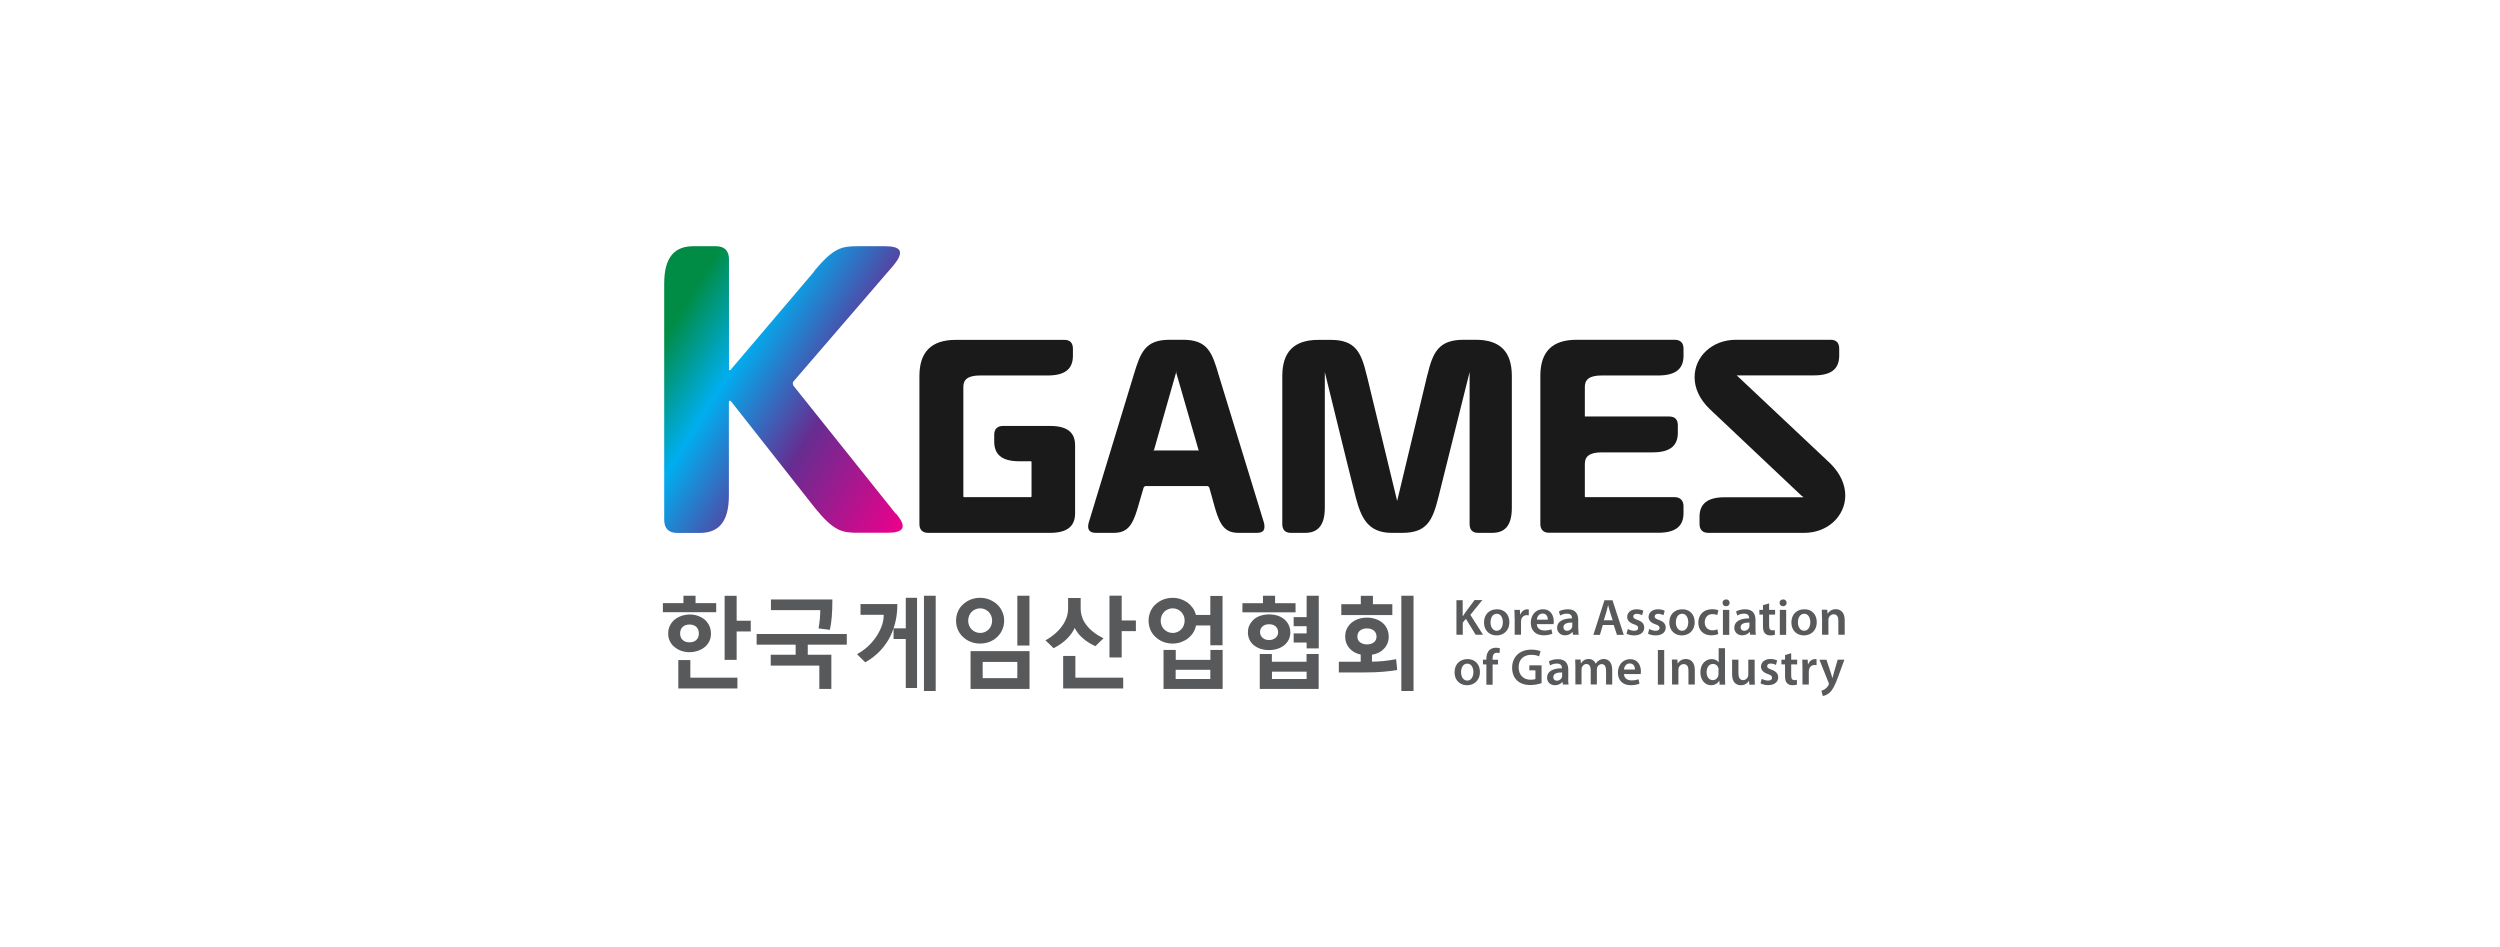 <svg width="264" height="100" viewBox="0 0 264 100" fill="none" xmlns="http://www.w3.org/2000/svg">
<rect width="264" height="100" fill="white"/>
<path d="M153.8 63.38H154.46V65.06H154.48C154.57 64.92 154.66 64.79 154.75 64.66L155.71 63.37H156.53L155.27 64.93L156.61 67.03H155.83L154.8 65.35L154.47 65.74V67.03H153.8V63.38Z" fill="#58595B"/>
<path d="M159.39 65.69C159.39 66.66 158.71 67.1 158.03 67.1C157.29 67.1 156.71 66.59 156.71 65.74C156.71 64.87 157.28 64.34 158.08 64.34C158.86 64.33 159.39 64.89 159.39 65.69ZM157.4 65.72C157.4 66.23 157.66 66.61 158.06 66.61C158.44 66.61 158.7 66.24 158.7 65.7C158.7 65.29 158.52 64.81 158.06 64.81C157.59 64.82 157.4 65.28 157.4 65.72Z" fill="#58595B"/>
<path d="M159.94 65.25C159.94 64.89 159.94 64.63 159.92 64.4H160.5L160.53 64.9H160.55C160.68 64.53 160.99 64.34 161.28 64.34C161.34 64.34 161.38 64.35 161.44 64.36V64.98C161.38 64.97 161.32 64.96 161.24 64.96C160.93 64.96 160.7 65.16 160.64 65.46C160.63 65.52 160.62 65.59 160.62 65.66V67.03H159.95V65.25H159.94Z" fill="#58595B"/>
<path d="M162.29 65.9C162.31 66.38 162.67 66.58 163.1 66.58C163.41 66.58 163.63 66.53 163.83 66.46L163.93 66.92C163.7 67.02 163.39 67.09 163.01 67.09C162.15 67.09 161.65 66.56 161.65 65.76C161.65 65.03 162.09 64.34 162.94 64.34C163.8 64.34 164.08 65.05 164.08 65.63C164.08 65.76 164.07 65.85 164.06 65.91H162.29V65.9ZM163.45 65.44C163.46 65.2 163.35 64.79 162.9 64.79C162.49 64.79 162.31 65.16 162.29 65.44H163.45Z" fill="#58595B"/>
<path d="M166.67 66.4C166.67 66.64 166.68 66.87 166.71 67.03H166.11L166.06 66.74H166.04C165.88 66.95 165.61 67.09 165.26 67.09C164.73 67.09 164.43 66.7 164.43 66.3C164.43 65.64 165.02 65.3 166 65.3V65.26C166 65.09 165.93 64.8 165.46 64.8C165.2 64.8 164.93 64.88 164.75 65L164.62 64.57C164.81 64.45 165.16 64.34 165.57 64.34C166.42 64.34 166.66 64.88 166.66 65.46V66.4H166.67ZM166.02 65.74C165.55 65.74 165.1 65.83 165.1 66.23C165.1 66.49 165.27 66.61 165.48 66.61C165.75 66.61 165.94 66.44 166.01 66.25C166.03 66.2 166.03 66.15 166.03 66.1V65.74H166.02Z" fill="#58595B"/>
<path d="M169.26 66L168.95 67.04H168.26L169.43 63.39H170.28L171.47 67.04H170.75L170.41 66H169.26ZM170.3 65.5L170.01 64.6C169.94 64.38 169.88 64.13 169.82 63.92H169.81C169.76 64.13 169.69 64.39 169.64 64.6L169.36 65.5H170.3Z" fill="#58595B"/>
<path d="M171.9 66.42C172.05 66.51 172.33 66.61 172.57 66.61C172.86 66.61 172.99 66.49 172.99 66.31C172.99 66.13 172.88 66.04 172.56 65.93C172.04 65.76 171.83 65.47 171.83 65.16C171.83 64.69 172.21 64.34 172.83 64.34C173.12 64.34 173.38 64.41 173.54 64.5L173.4 64.97C173.29 64.9 173.08 64.82 172.84 64.82C172.6 64.82 172.47 64.94 172.47 65.1C172.47 65.27 172.6 65.35 172.93 65.47C173.41 65.64 173.63 65.88 173.63 66.27C173.63 66.75 173.26 67.1 172.56 67.1C172.24 67.1 171.95 67.02 171.76 66.92L171.9 66.42Z" fill="#58595B"/>
<path d="M174.16 66.42C174.31 66.51 174.59 66.61 174.83 66.61C175.12 66.61 175.25 66.49 175.25 66.31C175.25 66.13 175.14 66.04 174.82 65.93C174.3 65.76 174.09 65.47 174.09 65.16C174.09 64.69 174.47 64.34 175.09 64.34C175.38 64.34 175.64 64.41 175.79 64.5L175.66 64.97C175.55 64.9 175.33 64.82 175.1 64.82C174.86 64.82 174.73 64.94 174.73 65.1C174.73 65.27 174.86 65.35 175.19 65.47C175.67 65.64 175.89 65.88 175.9 66.27C175.9 66.75 175.53 67.1 174.83 67.1C174.51 67.1 174.22 67.02 174.03 66.92L174.16 66.42Z" fill="#58595B"/>
<path d="M178.96 65.69C178.96 66.66 178.28 67.1 177.6 67.1C176.86 67.1 176.28 66.59 176.28 65.74C176.28 64.87 176.85 64.34 177.65 64.34C178.43 64.33 178.96 64.89 178.96 65.69ZM176.97 65.72C176.97 66.23 177.23 66.61 177.63 66.61C178.01 66.61 178.28 66.24 178.28 65.7C178.28 65.29 178.09 64.81 177.64 64.81C177.16 64.82 176.97 65.28 176.97 65.72Z" fill="#58595B"/>
<path d="M181.45 66.95C181.31 67.02 181.03 67.09 180.7 67.09C179.88 67.09 179.34 66.56 179.34 65.74C179.34 64.95 179.88 64.33 180.81 64.33C181.05 64.33 181.3 64.38 181.46 64.45L181.34 64.95C181.23 64.9 181.07 64.85 180.83 64.85C180.32 64.85 180.02 65.22 180.02 65.71C180.02 66.25 180.37 66.56 180.83 66.56C181.06 66.56 181.23 66.51 181.36 66.46L181.45 66.95Z" fill="#58595B"/>
<path d="M182.65 63.66C182.65 63.86 182.5 64.02 182.27 64.02C182.05 64.02 181.9 63.86 181.9 63.66C181.9 63.45 182.05 63.3 182.28 63.3C182.5 63.29 182.64 63.45 182.65 63.66ZM181.94 67.04V64.4H182.61V67.04H181.94Z" fill="#58595B"/>
<path d="M185.38 66.4C185.38 66.64 185.39 66.87 185.42 67.03H184.82L184.77 66.74H184.75C184.59 66.95 184.31 67.09 183.97 67.09C183.44 67.09 183.14 66.7 183.14 66.3C183.14 65.64 183.73 65.3 184.71 65.3V65.26C184.71 65.09 184.64 64.8 184.17 64.8C183.91 64.8 183.64 64.88 183.46 65L183.33 64.57C183.53 64.45 183.87 64.34 184.29 64.34C185.14 64.34 185.38 64.88 185.38 65.46V66.4V66.4ZM184.73 65.74C184.26 65.74 183.81 65.83 183.81 66.23C183.81 66.49 183.98 66.61 184.19 66.61C184.46 66.61 184.65 66.44 184.72 66.25C184.74 66.2 184.74 66.15 184.74 66.1V65.74H184.73Z" fill="#58595B"/>
<path d="M186.82 63.72V64.4H187.45V64.9H186.82V66.07C186.82 66.4 186.91 66.56 187.16 66.56C187.28 66.56 187.34 66.56 187.42 66.53L187.43 67.03C187.33 67.07 187.15 67.1 186.95 67.1C186.7 67.1 186.5 67.02 186.38 66.88C186.23 66.73 186.17 66.48 186.17 66.14V64.9H185.79V64.4H186.17V63.9L186.82 63.72Z" fill="#58595B"/>
<path d="M188.67 63.66C188.67 63.86 188.52 64.02 188.29 64.02C188.07 64.02 187.92 63.86 187.92 63.66C187.92 63.45 188.07 63.3 188.29 63.3C188.52 63.29 188.66 63.45 188.67 63.66ZM187.95 67.04V64.4H188.62V67.04H187.95Z" fill="#58595B"/>
<path d="M191.85 65.69C191.85 66.66 191.17 67.1 190.49 67.1C189.75 67.1 189.17 66.59 189.17 65.74C189.17 64.87 189.74 64.34 190.54 64.34C191.33 64.33 191.85 64.89 191.85 65.69ZM189.86 65.72C189.86 66.23 190.12 66.61 190.52 66.61C190.9 66.61 191.17 66.24 191.17 65.7C191.17 65.29 190.98 64.81 190.53 64.81C190.05 64.82 189.86 65.28 189.86 65.72Z" fill="#58595B"/>
<path d="M192.4 65.18C192.4 64.88 192.39 64.62 192.38 64.39H192.96L192.99 64.79H193.01C193.13 64.58 193.42 64.33 193.86 64.33C194.32 64.33 194.8 64.63 194.8 65.46V67.03H194.13V65.54C194.13 65.16 193.99 64.87 193.63 64.87C193.36 64.87 193.18 65.06 193.11 65.26C193.09 65.31 193.08 65.39 193.08 65.47V67.03H192.41V65.18H192.4Z" fill="#58595B"/>
<path d="M156.28 70.95C156.28 71.92 155.6 72.36 154.92 72.36C154.18 72.36 153.6 71.85 153.6 71C153.6 70.13 154.17 69.6 154.97 69.6C155.76 69.6 156.28 70.15 156.28 70.95ZM154.29 70.98C154.29 71.49 154.54 71.87 154.95 71.87C155.33 71.87 155.59 71.5 155.59 70.97C155.59 70.56 155.41 70.08 154.95 70.08C154.48 70.08 154.29 70.54 154.29 70.98Z" fill="#58595B"/>
<path d="M156.96 72.3V70.16H156.6V69.66H156.96V69.55C156.96 69.21 157.05 68.87 157.28 68.65C157.48 68.47 157.74 68.4 157.97 68.4C158.15 68.4 158.29 68.43 158.39 68.46L158.35 68.98C158.27 68.95 158.19 68.93 158.06 68.93C157.73 68.93 157.62 69.21 157.62 69.53V69.67H158.19V70.17H157.62V72.31H156.96V72.3Z" fill="#58595B"/>
<path d="M162.8 72.13C162.57 72.22 162.11 72.34 161.63 72.34C161.01 72.34 160.54 72.18 160.19 71.85C159.86 71.54 159.68 71.06 159.68 70.5C159.69 69.34 160.5 68.6 161.71 68.6C162.16 68.6 162.51 68.69 162.68 68.77L162.53 69.31C162.33 69.22 162.08 69.15 161.7 69.15C160.92 69.15 160.37 69.61 160.37 70.46C160.37 71.29 160.88 71.78 161.64 71.78C161.88 71.78 162.06 71.75 162.14 71.71V70.79H161.5V70.26H162.79V72.13H162.8Z" fill="#58595B"/>
<path d="M165.6 71.66C165.6 71.9 165.61 72.13 165.64 72.29H165.04L165 72.01H164.98C164.82 72.22 164.54 72.36 164.2 72.36C163.67 72.36 163.37 71.98 163.37 71.57C163.37 70.91 163.96 70.57 164.94 70.57V70.53C164.94 70.36 164.87 70.07 164.4 70.07C164.14 70.07 163.87 70.15 163.69 70.27L163.56 69.84C163.76 69.72 164.1 69.61 164.52 69.61C165.37 69.61 165.61 70.15 165.61 70.73V71.66H165.6ZM164.95 71.01C164.48 71 164.03 71.1 164.03 71.5C164.03 71.76 164.2 71.88 164.41 71.88C164.68 71.88 164.87 71.71 164.94 71.52C164.96 71.47 164.96 71.42 164.96 71.37V71.01H164.95Z" fill="#58595B"/>
<path d="M166.36 70.44C166.36 70.14 166.35 69.88 166.34 69.65H166.91L166.94 70.04H166.96C167.09 69.83 167.32 69.59 167.77 69.59C168.12 69.59 168.39 69.79 168.5 70.08H168.51C168.6 69.93 168.71 69.83 168.83 69.75C168.98 69.65 169.15 69.59 169.37 69.59C169.8 69.59 170.25 69.89 170.25 70.73V72.29H169.6V70.83C169.6 70.39 169.45 70.13 169.13 70.13C168.9 70.13 168.73 70.29 168.66 70.48C168.64 70.54 168.63 70.63 168.63 70.7V72.28H167.98V70.75C167.98 70.38 167.83 70.12 167.52 70.12C167.27 70.12 167.1 70.32 167.04 70.49C167.02 70.56 167.01 70.64 167.01 70.71V72.27H166.36V70.44V70.44Z" fill="#58595B"/>
<path d="M171.49 71.17C171.51 71.65 171.87 71.85 172.3 71.85C172.61 71.85 172.83 71.8 173.03 71.73L173.13 72.19C172.9 72.29 172.59 72.36 172.21 72.36C171.35 72.36 170.85 71.83 170.85 71.03C170.85 70.3 171.3 69.61 172.14 69.61C173 69.61 173.28 70.32 173.28 70.9C173.28 71.03 173.27 71.12 173.26 71.18H171.49V71.17ZM172.65 70.7C172.66 70.46 172.55 70.06 172.1 70.06C171.69 70.06 171.51 70.43 171.49 70.7H172.65Z" fill="#58595B"/>
<path d="M175.74 68.64V72.3H175.07V68.64H175.74Z" fill="#58595B"/>
<path d="M176.57 70.44C176.57 70.14 176.56 69.88 176.55 69.65H177.13L177.16 70.05H177.18C177.3 69.84 177.59 69.59 178.03 69.59C178.49 69.59 178.97 69.89 178.97 70.72V72.29H178.3V70.8C178.3 70.42 178.16 70.13 177.79 70.13C177.52 70.13 177.34 70.32 177.27 70.52C177.25 70.57 177.24 70.65 177.24 70.73V72.29H176.57V70.44V70.44Z" fill="#58595B"/>
<path d="M182.16 68.45V71.56C182.16 71.83 182.17 72.13 182.18 72.3H181.59L181.56 71.88H181.55C181.39 72.17 181.07 72.36 180.69 72.36C180.06 72.36 179.56 71.82 179.56 71.01C179.55 70.13 180.11 69.6 180.74 69.6C181.1 69.6 181.36 69.75 181.48 69.94H181.49V68.45H182.16ZM181.49 70.76C181.49 70.71 181.48 70.63 181.47 70.58C181.41 70.32 181.2 70.11 180.89 70.11C180.46 70.11 180.22 70.49 180.22 70.98C180.22 71.47 180.46 71.82 180.88 71.82C181.15 71.82 181.39 71.63 181.45 71.35C181.47 71.29 181.47 71.22 181.47 71.15V70.76H181.49Z" fill="#58595B"/>
<path d="M185.29 71.51C185.29 71.83 185.3 72.09 185.31 72.3H184.73L184.7 71.9H184.68C184.57 72.09 184.31 72.36 183.83 72.36C183.35 72.36 182.91 72.07 182.91 71.21V69.66H183.58V71.1C183.58 71.54 183.72 71.82 184.07 71.82C184.34 71.82 184.52 71.64 184.58 71.46C184.61 71.41 184.62 71.33 184.62 71.25V69.66H185.29V71.51V71.51Z" fill="#58595B"/>
<path d="M186.04 71.68C186.19 71.77 186.47 71.87 186.71 71.87C187 71.87 187.13 71.75 187.13 71.57C187.13 71.39 187.02 71.3 186.69 71.18C186.18 71.01 185.96 70.72 185.96 70.41C185.96 69.94 186.34 69.59 186.96 69.59C187.25 69.59 187.51 69.66 187.67 69.75L187.54 70.22C187.43 70.15 187.21 70.07 186.98 70.07C186.74 70.07 186.61 70.19 186.61 70.35C186.61 70.52 186.74 70.59 187.07 70.72C187.55 70.89 187.77 71.13 187.78 71.52C187.78 72 187.4 72.35 186.71 72.35C186.39 72.35 186.1 72.27 185.91 72.16L186.04 71.68Z" fill="#58595B"/>
<path d="M189.15 68.98V69.66H189.78V70.16H189.15V71.33C189.15 71.66 189.24 71.82 189.49 71.82C189.61 71.82 189.67 71.81 189.75 71.79L189.76 72.29C189.66 72.33 189.48 72.36 189.28 72.36C189.03 72.36 188.83 72.28 188.71 72.14C188.56 71.99 188.5 71.74 188.5 71.4V70.16H188.12V69.66H188.5V69.17L189.15 68.98Z" fill="#58595B"/>
<path d="M190.34 70.51C190.34 70.15 190.33 69.89 190.32 69.66H190.89L190.92 70.16H190.94C191.07 69.79 191.38 69.6 191.67 69.6C191.73 69.6 191.77 69.61 191.83 69.62V70.24C191.77 70.23 191.71 70.22 191.63 70.22C191.32 70.22 191.09 70.42 191.03 70.72C191.02 70.78 191.01 70.85 191.01 70.92V72.29H190.34V70.51Z" fill="#58595B"/>
<path d="M192.87 69.66L193.34 71.07C193.39 71.23 193.45 71.43 193.49 71.58H193.51C193.55 71.43 193.6 71.23 193.65 71.07L194.06 69.66H194.77L194.11 71.46C193.75 72.45 193.5 72.89 193.19 73.16C192.92 73.39 192.65 73.47 192.49 73.5L192.34 72.94C192.45 72.91 192.59 72.85 192.72 72.76C192.85 72.68 193 72.52 193.09 72.34C193.12 72.29 193.13 72.25 193.13 72.22C193.13 72.19 193.12 72.15 193.1 72.09L192.13 69.67H192.87V69.66Z" fill="#58595B"/>
<path d="M70 64.65V63.69H72.17V62.91H73.45V63.69H75.63V64.65H70ZM75.08 66.9C75.08 67.21 75.02 67.49 74.9 67.73C74.78 67.97 74.61 68.18 74.41 68.34C74.2 68.51 73.95 68.64 73.68 68.73C73.4 68.82 73.12 68.87 72.82 68.87C72.53 68.87 72.25 68.83 71.98 68.74C71.71 68.65 71.47 68.53 71.27 68.35C71.05 68.2 70.89 68 70.76 67.75C70.63 67.5 70.56 67.22 70.56 66.9C70.56 66.59 70.62 66.32 70.74 66.07C70.86 65.82 71.03 65.61 71.23 65.44C71.44 65.27 71.68 65.14 71.95 65.04C72.22 64.95 72.51 64.9 72.82 64.89C73.11 64.89 73.39 64.93 73.66 65.02C73.93 65.11 74.17 65.24 74.38 65.4C74.58 65.57 74.75 65.78 74.88 66.03C75.01 66.29 75.07 66.58 75.08 66.9ZM77.87 72.7H71.63V69.7H72.9V71.56H77.87V72.7V72.7ZM73.8 66.9C73.8 66.6 73.71 66.37 73.53 66.2C73.35 66.03 73.11 65.95 72.81 65.95C72.51 65.95 72.27 66.03 72.09 66.2C71.91 66.37 71.82 66.6 71.82 66.9C71.82 67.19 71.91 67.41 72.09 67.58C72.27 67.75 72.51 67.83 72.81 67.83C73.11 67.83 73.35 67.75 73.53 67.58C73.71 67.41 73.8 67.19 73.8 66.9ZM77.79 66.68V69.68H76.52V62.92H77.79V65.55H79.28V66.68H77.79V66.68Z" fill="#58595B"/>
<path d="M86.52 72.75V70.29H81.39V69.14H84.02V68.08H79.9V66.95H89.42V68.08H85.3V69.14H87.79V72.75H86.52ZM87.9 63.3C87.9 64.72 87.81 65.79 87.63 66.51L86.44 66.36C86.56 65.67 86.62 65.03 86.62 64.43H81.41V63.3H87.9Z" fill="#58595B"/>
<path d="M91.37 69.94C91.22 69.8 91.07 69.65 90.93 69.51C90.78 69.37 90.64 69.22 90.5 69.08C90.92 68.85 91.3 68.58 91.65 68.26C92 67.94 92.29 67.59 92.54 67.22C92.79 66.85 92.98 66.47 93.12 66.08C93.26 65.69 93.32 65.3 93.32 64.92H90.87V63.79H94.76C94.76 64.54 94.68 65.23 94.51 65.86C94.34 66.49 94.11 67.06 93.81 67.58C93.5 68.09 93.14 68.55 92.73 68.94C92.31 69.33 91.86 69.67 91.37 69.94ZM94.36 67.48V66.35H95.65V63.13H96.84V72.65H95.65V67.48H94.36V67.48ZM98.81 72.97H97.57V62.91H98.81V72.97Z" fill="#58595B"/>
<path d="M106.04 65.53C106.04 65.88 105.98 66.2 105.84 66.5C105.71 66.8 105.53 67.05 105.3 67.27C105.07 67.49 104.8 67.66 104.49 67.78C104.18 67.9 103.85 67.96 103.5 67.96C103.14 67.96 102.81 67.9 102.51 67.78C102.2 67.66 101.94 67.49 101.71 67.28C101.47 67.07 101.29 66.81 101.16 66.52C101.03 66.22 100.96 65.9 100.96 65.54C100.96 65.19 101.03 64.87 101.16 64.57C101.29 64.27 101.47 64.02 101.71 63.81C101.94 63.6 102.21 63.43 102.51 63.31C102.82 63.19 103.15 63.13 103.5 63.13C103.85 63.13 104.18 63.19 104.49 63.32C104.8 63.45 105.07 63.61 105.3 63.83C105.53 64.04 105.71 64.3 105.84 64.6C105.97 64.87 106.04 65.19 106.04 65.53ZM104.77 65.53C104.77 65.34 104.73 65.17 104.67 65.02C104.6 64.86 104.51 64.73 104.4 64.61C104.28 64.5 104.15 64.41 104 64.34C103.85 64.28 103.69 64.24 103.52 64.24C103.34 64.24 103.17 64.27 103.02 64.34C102.86 64.4 102.73 64.49 102.61 64.61C102.49 64.72 102.41 64.86 102.34 65.02C102.28 65.18 102.24 65.35 102.24 65.53C102.24 65.72 102.27 65.9 102.34 66.06C102.4 66.22 102.49 66.35 102.61 66.47C102.72 66.58 102.86 66.67 103.01 66.74C103.16 66.8 103.33 66.84 103.52 66.84C103.69 66.84 103.85 66.81 104 66.74C104.15 66.68 104.28 66.59 104.4 66.47C104.51 66.36 104.61 66.22 104.67 66.06C104.73 65.9 104.77 65.72 104.77 65.53ZM102.49 72.75V68.76H108.72V72.75H102.49ZM107.43 69.9H103.77V71.61H107.43V69.9V69.9ZM108.71 68.17H107.43V62.91H108.71V68.17Z" fill="#58595B"/>
<path d="M114.12 64.24C114.12 64.53 114.16 64.81 114.25 65.1C114.33 65.39 114.47 65.66 114.67 65.93C114.86 66.2 115.11 66.46 115.42 66.71C115.73 66.96 116.1 67.19 116.53 67.41C116.39 67.55 116.24 67.68 116.1 67.82C115.96 67.96 115.81 68.1 115.67 68.24C115.16 68 114.72 67.73 114.35 67.4C113.97 67.08 113.69 66.71 113.49 66.31C113.09 67.17 112.35 67.89 111.26 68.45C111.12 68.31 110.97 68.17 110.83 68.03C110.69 67.89 110.54 67.75 110.4 67.62C110.83 67.38 111.19 67.12 111.5 66.84C111.8 66.57 112.05 66.28 112.24 65.99C112.43 65.7 112.57 65.41 112.66 65.12C112.75 64.82 112.79 64.53 112.79 64.24V63.15H114.12V64.24V64.24ZM118.61 72.7H112.27V69.27H113.56V71.56H118.61V72.7V72.7ZM118.45 66.66V69.43H117.16V62.9H118.45V65.52H119.95V66.65H118.45V66.66Z" fill="#58595B"/>
<path d="M129.1 68.14H127.81V66.05H126.3C126.24 66.34 126.14 66.6 125.99 66.83C125.84 67.06 125.65 67.26 125.43 67.43C125.21 67.6 124.96 67.72 124.69 67.82C124.42 67.91 124.13 67.96 123.83 67.96C123.47 67.96 123.14 67.9 122.84 67.78C122.53 67.66 122.27 67.49 122.04 67.28C121.8 67.07 121.62 66.81 121.49 66.52C121.36 66.22 121.29 65.9 121.29 65.54C121.29 65.19 121.36 64.87 121.49 64.57C121.62 64.27 121.8 64.02 122.04 63.81C122.27 63.6 122.54 63.43 122.84 63.31C123.15 63.19 123.48 63.13 123.83 63.13C124.12 63.13 124.39 63.17 124.66 63.26C124.93 63.35 125.17 63.47 125.39 63.62C125.6 63.78 125.79 63.97 125.95 64.19C126.11 64.41 126.22 64.66 126.29 64.94H127.81V62.93H129.1V68.14V68.14ZM125.1 65.53C125.1 65.34 125.06 65.17 125 65.02C124.93 64.86 124.84 64.73 124.73 64.61C124.62 64.5 124.48 64.41 124.33 64.34C124.18 64.28 124.02 64.24 123.85 64.24C123.67 64.24 123.5 64.27 123.35 64.34C123.19 64.4 123.06 64.49 122.94 64.61C122.83 64.72 122.74 64.86 122.67 65.02C122.61 65.18 122.57 65.35 122.57 65.53C122.57 65.72 122.6 65.9 122.67 66.06C122.73 66.22 122.82 66.35 122.94 66.47C123.06 66.58 123.19 66.67 123.34 66.74C123.49 66.8 123.66 66.84 123.85 66.84C124.02 66.84 124.18 66.81 124.33 66.74C124.48 66.68 124.61 66.59 124.73 66.47C124.85 66.35 124.94 66.22 125 66.06C125.06 65.9 125.1 65.72 125.1 65.53ZM122.87 72.75V68.63H124.16V69.68H127.82V68.63H129.11V72.75H122.87ZM127.81 70.73H124.15V71.7H127.81V70.73Z" fill="#58595B"/>
<path d="M131.2 64.66V63.7H133.37V62.91H134.65V63.7H136.81V64.66H131.2V64.66ZM136.26 66.76C136.26 67.02 136.21 67.27 136.11 67.5C136 67.73 135.86 67.93 135.66 68.1C135.46 68.27 135.22 68.41 134.94 68.5C134.66 68.6 134.35 68.65 134.01 68.65C133.68 68.65 133.37 68.6 133.1 68.51C132.83 68.42 132.6 68.29 132.4 68.13C132.2 67.97 132.05 67.77 131.94 67.54C131.83 67.31 131.78 67.05 131.78 66.77C131.78 66.49 131.83 66.24 131.95 66.01C132.06 65.78 132.22 65.58 132.41 65.4C132.6 65.24 132.83 65.11 133.11 65.02C133.39 64.93 133.68 64.88 134.01 64.88C134.35 64.88 134.66 64.93 134.94 65.02C135.22 65.12 135.45 65.25 135.65 65.42C135.84 65.59 135.99 65.79 136.1 66.03C136.2 66.25 136.26 66.5 136.26 66.76ZM133.03 72.75V69.06H134.31V69.88H137.97V69.06H139.25V72.75H133.03ZM134.97 66.76C134.97 66.51 134.88 66.31 134.71 66.15C134.54 65.99 134.3 65.92 134.01 65.92C133.72 65.92 133.49 66 133.32 66.15C133.14 66.31 133.06 66.51 133.06 66.76C133.06 67 133.15 67.19 133.33 67.35C133.51 67.51 133.74 67.59 134.01 67.59C134.29 67.59 134.52 67.51 134.7 67.35C134.88 67.2 134.97 67 134.97 66.76ZM137.98 70.93H134.32V71.7H137.98V70.93ZM136.61 66.89H137.98V66.13H136.61V65.17H137.98V62.91H139.26V68.47H137.98V67.85H136.61V66.89Z" fill="#58595B"/>
<path d="M146.65 67.22C146.65 67.48 146.61 67.71 146.52 67.93C146.43 68.15 146.31 68.34 146.15 68.5C145.99 68.67 145.81 68.81 145.59 68.92C145.37 69.03 145.14 69.1 144.88 69.14V69.87C145.68 69.87 146.53 69.78 147.43 69.61C147.45 69.8 147.47 69.99 147.49 70.18C147.51 70.37 147.52 70.55 147.54 70.75C146.6 70.92 145.46 71.01 144.1 71.01H141.38V69.88H143.69V69.12C143.2 69.02 142.8 68.8 142.5 68.46C142.2 68.12 142.05 67.71 142.05 67.22C142.05 66.91 142.11 66.64 142.23 66.39C142.35 66.14 142.52 65.93 142.72 65.76C142.93 65.59 143.17 65.46 143.45 65.36C143.73 65.27 144.03 65.22 144.35 65.22C144.66 65.22 144.96 65.27 145.24 65.36C145.52 65.45 145.77 65.58 145.98 65.76C146.19 65.93 146.35 66.14 146.47 66.39C146.58 66.64 146.65 66.91 146.65 67.22ZM141.64 64.95V63.8H143.7V62.92H144.98V63.8H147.03V64.95H141.64ZM145.36 67.24C145.36 66.96 145.27 66.75 145.08 66.59C144.89 66.44 144.65 66.36 144.35 66.36C144.06 66.36 143.82 66.43 143.63 66.58C143.43 66.73 143.34 66.95 143.34 67.24C143.34 67.49 143.44 67.69 143.63 67.83C143.83 67.98 144.07 68.05 144.35 68.05C144.65 68.05 144.89 67.98 145.08 67.83C145.27 67.68 145.36 67.48 145.36 67.24ZM149.27 72.97H147.98V62.91H149.27V72.97Z" fill="#58595B"/>
<path d="M121.82 47.66L121.85 47.57H121.76C121.79 47.57 121.82 47.63 121.82 47.66Z" fill="#1A1A1A"/>
<path d="M110.89 44.98H105.92C105.32 44.98 104.99 45.31 104.99 45.91V46.63C104.99 47.9 105.68 48.71 107.64 48.71H108.87C108.9 48.71 108.93 48.74 108.93 48.77V52.41C108.93 52.47 108.9 52.5 108.87 52.5H101.79C101.76 52.5 101.73 52.47 101.73 52.41V40.85C101.73 40.1 102.18 39.65 103.51 39.65H110.65C112.61 39.65 113.3 38.84 113.3 37.57V36.82C113.3 36.22 113 35.89 112.4 35.89H100.92C98.36 35.89 97.09 37.16 97.09 39.71V55.34C97.09 55.94 97.42 56.27 98.02 56.27H110.88C112.84 56.27 113.53 55.46 113.53 54.19V47.05C113.54 45.79 112.85 44.98 110.89 44.98Z" fill="#1A1A1A"/>
<path d="M94.6 54.26L83.77 40.71C83.73 40.58 83.68 40.44 83.77 40.31L83.73 40.35L94.33 28.05C95.58 26.54 95.13 26 93.43 26H90.61C88.82 26 88.02 26.18 85.96 28.64H86L77.11 39.1H77.07C77.03 39.1 76.98 39.06 76.98 39.06V27.39C76.98 26.49 76.53 26 75.59 26H73.22C71.34 26 70.14 27.03 70.14 29.94V54.89C70.14 55.78 70.59 56.28 71.52 56.28H73.89C75.77 56.28 76.97 55.25 76.97 52.34V42.41C76.97 42.37 77.01 42.32 77.06 42.32C77.1 42.32 77.1 42.32 77.15 42.36L77.11 42.27L86.01 53.58C88.07 56.13 88.92 56.26 90.66 56.26H93.7C95.4 56.26 95.89 55.72 94.59 54.2V54.26H94.6Z" fill="url(#paint0_linear_464_7558)"/>
<path d="M126.58 47.66C126.58 47.63 126.58 47.57 126.64 47.57H126.58V47.66Z" fill="#1A1A1A"/>
<path d="M124.17 39.19L124.2 39.31L124.23 39.22C124.2 39.22 124.17 39.19 124.17 39.19Z" fill="#1A1A1A"/>
<path d="M176.85 35.88H166.49C163.9 35.88 162.66 37.15 162.66 39.7V55.33C162.66 55.93 162.99 56.26 163.59 56.26H175.1C177.09 56.26 177.78 55.45 177.78 54.18V53.46C177.78 52.89 177.45 52.5 176.85 52.5H167.39C167.36 52.5 167.36 52.47 167.36 52.41V48.98C167.36 48.23 167.81 47.77 169.14 47.77H174.53C176.49 47.77 177.18 46.96 177.18 45.69V44.91C177.18 44.31 176.88 43.98 176.25 43.98H167.39C167.36 43.98 167.36 43.98 167.36 43.98V40.85C167.36 40.1 167.81 39.65 169.14 39.65H175.1C177.09 39.65 177.78 38.84 177.78 37.57V36.82C177.78 36.21 177.45 35.88 176.85 35.88Z" fill="#1A1A1A"/>
<path d="M193.29 48.95L183.59 39.82C183.47 39.7 183.38 39.64 183.38 39.64H191.57C193.53 39.64 194.22 38.83 194.22 37.56V36.81C194.22 36.21 193.92 35.88 193.32 35.88H183.32C180.79 35.88 178.95 37.66 178.95 39.83C178.95 40.95 179.43 42.12 180.55 43.2L190.22 52.33C190.37 52.45 190.46 52.51 190.46 52.51H182.12C180.16 52.51 179.47 53.32 179.47 54.59V55.34C179.47 55.94 179.8 56.27 180.4 56.27H190.52C193.02 56.27 194.86 54.49 194.86 52.32C194.86 51.21 194.38 50.04 193.29 48.95Z" fill="#1A1A1A"/>
<path d="M128.69 39.59C128 37.21 127.52 35.88 124.93 35.88H123.51C120.92 35.88 120.44 37.21 119.72 39.59L114.96 55.22C114.78 55.91 115.05 56.27 115.71 56.27H117.61C119 56.27 119.57 55.55 120.11 53.74L120.77 51.48C120.8 51.42 120.89 51.33 120.98 51.33H127.49C127.58 51.33 127.67 51.42 127.7 51.48L128.33 53.74C128.87 55.55 129.41 56.27 130.8 56.27H132.73C133.45 56.27 133.63 55.91 133.48 55.22L128.69 39.59ZM126.58 47.66V47.57H121.85L121.82 47.66C121.82 47.63 121.79 47.57 121.76 47.57H121.85L124.2 39.32L124.17 39.2C124.17 39.2 124.2 39.23 124.23 39.23L124.2 39.32L126.58 47.57H126.64C126.58 47.57 126.58 47.63 126.58 47.66Z" fill="#1A1A1A"/>
<path d="M155.85 35.88H154.56C151.94 35.88 151.31 37.17 150.73 39.61V39.58L147.54 52.9L144.32 39.59V39.62C143.75 37.18 143.11 35.89 140.53 35.89H139.23C136.64 35.89 135.41 37.16 135.41 39.71V55.34C135.41 55.94 135.71 56.27 136.31 56.27H137.82C139.08 56.27 139.9 55.58 139.9 53.62V39.29C140.98 43.66 142.07 48.2 143.18 52.57C143.75 54.74 144.5 56.27 146.97 56.27H148.08C150.67 56.27 151.27 54.98 151.88 52.57L155.19 39.29V55.34C155.19 55.94 155.49 56.27 156.09 56.27H157.57C158.86 56.27 159.65 55.58 159.65 53.62V39.7C159.65 37.15 158.42 35.88 155.85 35.88Z" fill="#1A1A1A"/>
<defs>
<linearGradient id="paint0_linear_464_7558" x1="98.337" y1="50.91" x2="67.832" y2="31.849" gradientUnits="userSpaceOnUse">
<stop stop-color="#EC008C"/>
<stop offset="0.376" stop-color="#662D91"/>
<stop offset="0.673" stop-color="#00AEEF"/>
<stop offset="0.891" stop-color="#008C44"/>
</linearGradient>
</defs>
</svg>
